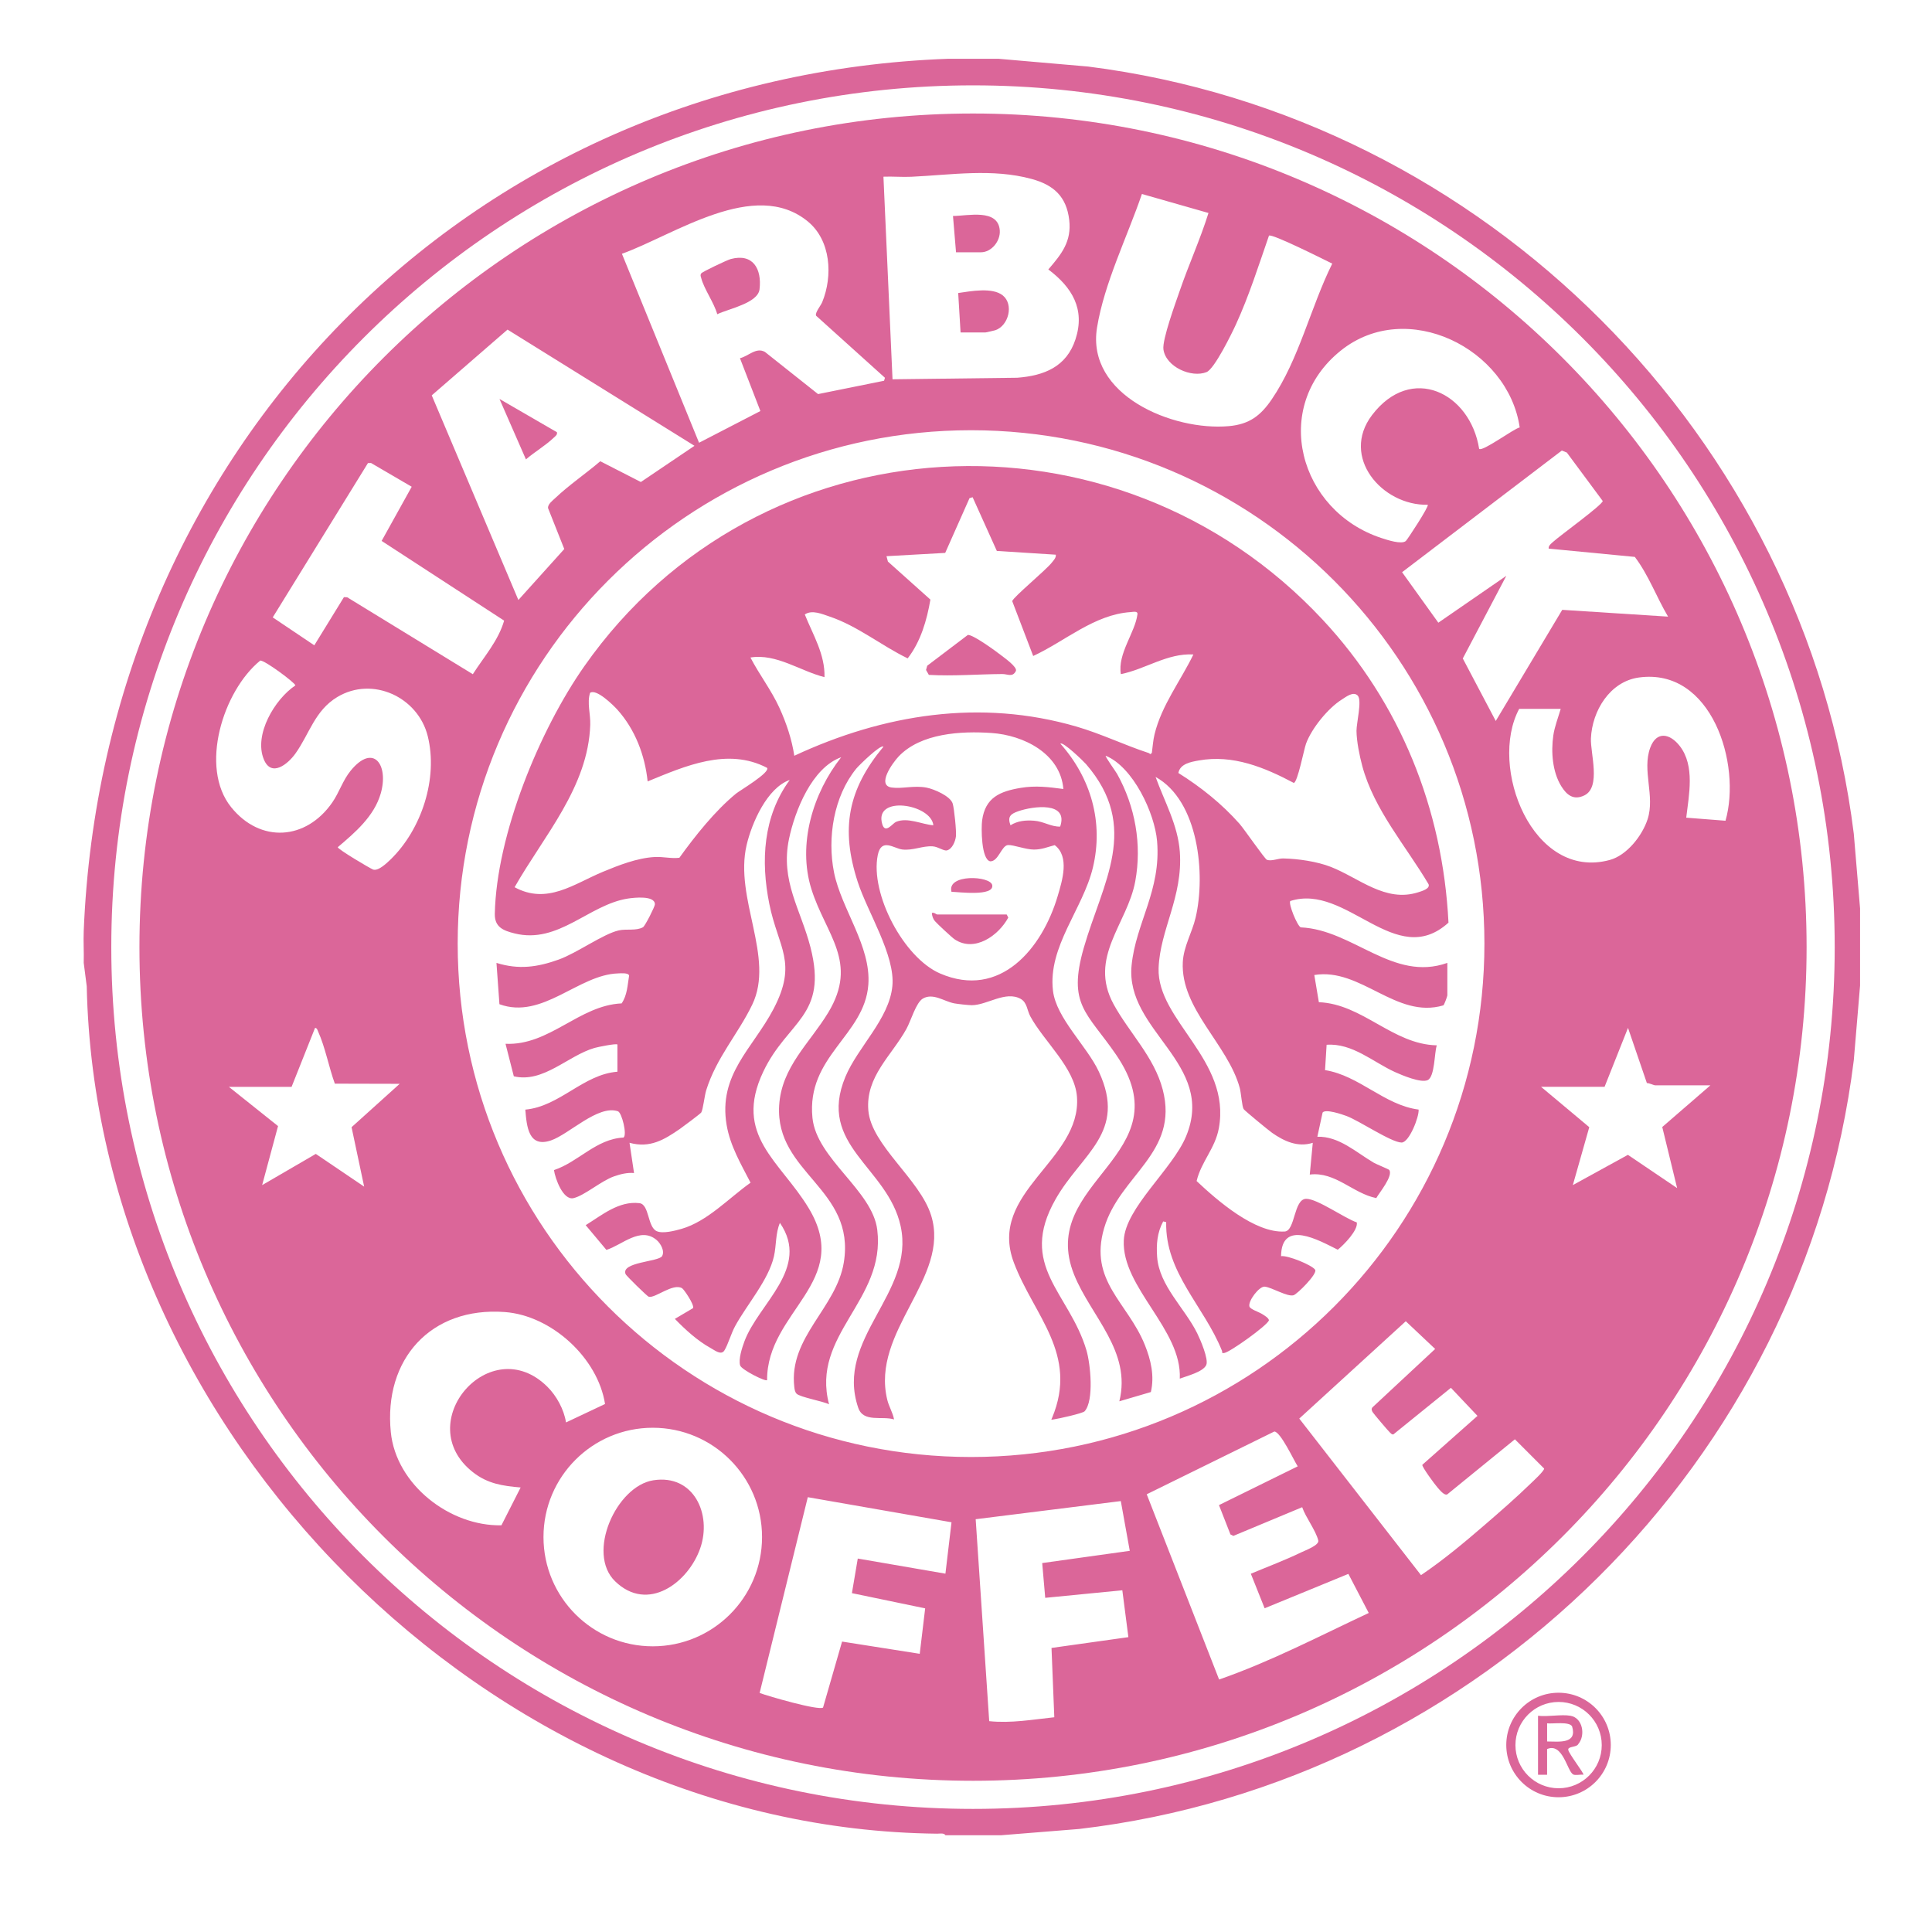 <?xml version="1.0" encoding="UTF-8"?>
<svg id="a" data-name="Layer 1" xmlns="http://www.w3.org/2000/svg" viewBox="0 0 864 864">
  <g id="b" data-name="PWAHI4.tif">
    <g>
      <path d="M446.47,26.28l40.13,3.48c177.42,22.39,320.35,165.67,342.43,343.13l2.8,33.37v34.48l-2.8,33.37c-22.19,179.18-167.24,322.86-346.48,343.82l-34.73,2.79h-25.01c-.7-1.12-2.57-.68-3.71-.69-200.44-2.14-376.1-179.3-380.31-378.95l-1.35-10.49c.14-4.71-.19-9.49,0-14.2C46.1,202.23,208.38,34.12,424.16,26.28h22.31ZM820.49,423.56c0-212.84-172.53-385.39-385.36-385.39S49.77,210.72,49.77,423.56s172.53,385.39,385.36,385.39,385.36-172.54,385.36-385.39Z" fill="#db6699"/>
      <path d="M720.35,780.37c0,12.91-10.46,23.37-23.37,23.37s-23.37-10.46-23.37-23.37,10.46-23.37,23.37-23.37,23.37,10.46,23.37,23.37ZM716.31,780.42c0-10.66-8.64-19.3-19.3-19.3s-19.3,8.64-19.3,19.3,8.64,19.3,19.3,19.3,19.3-8.64,19.3-19.3Z" fill="#db6699"/>
      <path d="M807.92,423.56c0,205.9-166.9,372.81-372.78,372.81S62.36,629.46,62.36,423.56,229.26,50.76,435.14,50.76s372.78,166.91,372.78,372.81ZM399.14,169.62l55.77-.69c12.07-.92,22.05-4.91,26.06-17.21,4.42-13.53-1.6-23.28-12.15-31.22,5.88-6.85,10.47-12.48,9.34-22.14-1.23-10.55-7.05-15.67-16.82-18.33-17.52-4.78-35.91-1.82-53.72-.98-4.16.2-8.38-.2-12.54-.03l4.06,90.61ZM540.45,95.25l-29.78-8.5c-6.5,19.02-16.84,39.87-20.07,59.73-4.93,30.23,33.87,46.34,58.96,44.09,9.18-.82,14.2-4.7,19.15-11.95,12.26-17.97,17.43-41.32,27.08-60.73-3.29-1.61-27.08-13.6-28.3-12.5-4.6,13.26-8.91,26.9-14.76,39.67-1.88,4.11-9.61,19.91-13.14,21.34-6.75,2.73-18.22-2.31-19.3-10.15-.6-4.37,5.51-21.02,7.29-26.2,4.01-11.69,9.17-22.99,12.86-34.8ZM395.76,168.95l-30.79-27.75c-.64-1.29,2.08-4.49,2.73-6.08,4.8-11.72,3.92-27.61-6.47-36.11-23.77-19.44-59.6,6.02-83.1,14.49l34.49,84.5,27.43-14.18-9.14-23.63c3.8-.87,7.18-5.03,11.17-2.81l23.76,18.86,29.51-5.96.41-1.34ZM310.58,199.37l-83.61-51.97-33.89,29.41,38.74,91.51,20.53-22.79-7.25-18.27c-.25-1.73,2.04-3.4,3.28-4.58,6-5.7,13.72-10.98,20.07-16.41l18.14,9.29,23.99-16.19ZM679.62,191.15c-5.14-35.35-50.54-57.99-80-34.37-31.53,25.28-18.67,71.8,18.22,83.85,2.49.81,8.89,2.96,10.84,1.32.72-.61,10.57-15.66,9.81-16.21-20.45.42-39.15-21.39-24.9-40.12,17.53-23.04,43.88-10.05,47.89,15.1,1.46,1.46,15.41-9,18.15-9.57ZM663.84,421.99c0-126.8-102.78-229.59-229.58-229.59s-229.58,102.79-229.58,229.59,102.78,229.59,229.58,229.59,229.58-102.79,229.58-229.59ZM692.57,245.34c-.17-1.35,1.14-2.24,2.02-3.05,2.82-2.62,22.02-16.47,22.16-18.24l-16.05-21.66-2.23-.91-71.45,54.41,16.21,22.58,30.4-20.96-19.46,36.96,14.74,27.95,29.73-49.7,47.33,3.04c-5.2-8.76-8.68-18.55-14.87-26.71l-38.54-3.71ZM184.12,217.68l-18.19-10.62-1.38.03-42.58,69.01,18.59,12.49,13.25-21.54,1.45.05,56.19,34.41c4.94-7.75,11.42-14.97,14-23.96l-54.78-35.65,13.45-24.22ZM116.35,295.44c-16.6,13.55-27.32,47.72-12.99,65.52,13.08,16.25,33.55,14.81,45.24-2.1,3.1-4.48,4.71-9.89,8.17-14.14,10.25-12.6,17.17-2.65,13.5,10.12-2.94,10.21-11.47,17.47-19.22,24.03.02.93,14.35,9.43,15.76,9.98,2.27.89,6.23-2.91,7.92-4.55,13.83-13.48,21.26-36.26,16.55-55.13-4.35-17.44-24.68-26.93-40.45-17.45-10.06,6.05-12.44,16.47-18.7,25.25-3.38,4.74-10.78,10.83-14.15,2.62-4.55-11.05,4.89-26.92,14.12-33.07.03-1.07-14.01-11.52-15.74-11.09ZM697.97,317.01h-18.59c-13.86,25.92,5.98,76.99,40.52,67.57,7.69-2.1,14.54-10.88,16.92-18.23,3.37-10.4-2.57-21.8,1.17-31.96,2.84-7.72,8.93-6.33,13.26-.7,6.79,8.84,4.05,21.77,2.84,31.98l17.56,1.37c7.24-25.27-6.14-68.51-38.7-64.06-13,1.78-20.95,14.92-21.48,27.24-.28,6.57,4.58,21.77-2.89,25.46-4.77,2.36-7.9-.07-10.38-4.1-3.97-6.44-4.61-15.36-3.55-22.68.57-3.93,2.2-8.1,3.31-11.9ZM130.41,486.04h-28.06l21.99,17.55-7.11,26.4,24-13.96,21.62,14.64-5.63-26.58,21.52-19.4-29-.07c-2.63-7.22-4.34-16.42-7.47-23.29-.3-.67-.45-1.58-1.38-1.66l-10.49,26.37ZM764.9,485.36h-24.68c-.61,0-2.7-1.04-3.73-1l-8.44-24.69-10.48,26.37h-28.39l21.55,18.04-7.35,25.9,24.63-13.53,22.01,14.88-6.65-27.32,21.53-18.65ZM270.58,627.9c-3.21-20.61-23.9-39.59-44.82-41.15-33.11-2.46-54.25,21.13-50.99,53.7,2.35,23.52,26.42,42.15,49.47,41.67l8.59-16.91c-8.08-.7-14.71-1.66-21.28-6.79-28.09-21.94,7.63-63.57,33.21-38.29,4.13,4.08,7.47,10.2,8.36,15.99l17.45-8.24ZM628.67,590.87l-47.63,43.52,54.44,70.02c10.07-6.8,19.5-14.69,28.69-22.63,6.78-5.86,13.86-12.02,20.28-18.26,1.16-1.12,6.1-5.64,6.1-6.77l-13.08-13.09-30.23,24.62c-1.35.68-3.44-2.03-4.38-3.06-1.1-1.21-7.13-9.39-6.78-10.16l24.66-21.87-11.88-12.55-25.72,20.82c-.78.15-1.11-.47-1.6-.88-.64-.54-7.5-8.63-7.76-9.17-.34-.74-.6-1.32-.01-2.04l28.04-26.11-13.14-12.39ZM340.79,687.37c0-26.99-21.88-48.87-48.87-48.87s-48.87,21.88-48.87,48.87,21.88,48.87,48.87,48.87,48.87-21.88,48.87-48.87ZM580.34,655.74c-1.73-2.64-7.71-15.57-10.47-15.55l-57.05,28.06,32.37,82.84c23.12-8.04,44.82-19.41,66.92-29.76l-9.11-17.48-37.45,15.38-6.17-15.45c7.49-3.14,15.24-6.03,22.56-9.57,1.95-.95,8.15-3.21,7.6-5.33-1.23-4.7-5.56-10.16-7.2-14.85l-30.78,12.83-1.3-.66-5.13-13.11,35.21-17.33ZM425.52,680.77l-64.27-11.22-21.54,87.55c3.81,1.44,26.32,7.96,28.36,6.54l8.51-29.52,34.73,5.47,2.43-20.32-32.76-6.81,2.62-15.47,39.2,6.76,2.72-22.99ZM501.23,671.29l-64.9,8.11,6.05,90.31c9.74,1.03,19.47-.73,29.11-1.74l-1.25-31,34.38-4.83-2.71-20.96-34.48,3.38-1.35-15.55,39.16-5.47-4.01-22.26Z" fill="#db6699"/>
      <path d="M702.36,767.31c5.48.97,6.74,8.77,3.48,12.61-.76,1.59-4.75.96-4.51,2.61.26,1.77,7.3,10.76,6.77,11.14-1.27-.2-3.61.43-4.6-.14-2.68-1.55-4.62-14.33-11.63-11.35v11.49h-4.06v-26.37c4.38.54,10.38-.73,14.54,0ZM691.88,778.8c5.32.02,13.59,1.22,11.16-6.77-1.33-2.26-8.69-1.04-11.16-1.35v8.12Z" fill="#db6699"/>
      <path d="M276.1,467.11c-.56-.56-8.87,1.13-10.28,1.55-11.9,3.47-22.84,15.79-36.04,12.67l-3.71-14.54c19.72.88,32.84-17.19,51.93-18.07,2.53-3.72,2.61-8.12,3.34-12.4-.24-1.38-3.71-1.05-4.93-1.01-17.79.54-33.8,20.82-53.06,13.78l-1.33-18.48c9.95,3.11,18.3,1.94,27.9-1.51,8.13-2.92,19.87-11.49,26.85-13.03,3.39-.75,7.76.29,10.77-1.4.93-.52,5.31-9.19,5.33-10.22.07-4.11-9.39-3.02-12.07-2.61-17.48,2.71-31.05,20.49-50.68,15.59-5.04-1.26-8.97-2.79-8.84-8.79.75-35.29,19.94-82.09,40.07-110.76,77.98-111.09,238-119.54,330.14-20.76,34.69,37.19,53.73,84.57,56.28,135.49-23.7,21.47-45.49-17.85-70.77-9.66-.87,1.27,3.08,10.99,4.68,11.77,23.45,1.04,41.27,24.52,65.58,15.89v14.54c0,.35-1.36,4.18-1.79,4.46-21.12,6.24-36.91-17.01-57.71-13.58l2.04,12.16c19.53.76,33.02,18.87,52.74,19.29-1.12,3.27-.84,13.98-4.06,15.54-2.96,1.44-11.52-2.18-14.66-3.6-9.78-4.44-19.03-13.02-30.55-12.19l-.71,11.33c15.36,2.45,26.49,15.65,41.85,17.65.3,3.18-4.24,14.8-7.64,14.74-4.66-.08-18.84-9.73-24.63-11.88-1.95-.72-9.35-3.27-10.67-1.53l-2.35,10.82c9.65-.31,17.37,7.01,25.23,11.61,1.24.72,6.69,2.9,6.92,3.24,1.85,2.65-4.37,10.08-5.8,12.58-10.42-2.07-18.36-11.95-29.74-10.52l1.35-14.2c-6.67,2.14-12.82-.7-18.19-4.46-1.5-1.05-12.23-9.86-12.72-10.61-.75-1.15-1.13-7.15-1.74-9.42-5.26-19.5-26.52-35.38-25.48-56.3.35-7.03,4.16-13.21,5.74-19.95,4.52-19.3,1.38-52.2-17.91-62.88,3.96,10.99,9.97,21.49,10.84,33.44,1.46,20.23-8.91,34.92-9.49,52.1-.79,23.31,32.52,41.05,26.94,71.56-1.66,9.07-7.87,14.92-9.94,23.62,9.16,8.63,26.05,23.38,39.39,22.57,4.74-.29,4-14.49,9.56-14.62,4.96-.12,17.32,8.77,22.67,10.53.72,3.44-5.85,10.15-8.5,12.23-8.5-4.22-25.14-13.76-25.36,2.89,2.98-.48,13.95,4.02,15.25,6.09,1.13,1.79-8.05,10.91-9.66,11.38-2.77.81-9.63-3.49-12.87-3.84-2.49-.27-7.62,6.53-6.85,8.91.39,1.22,4.25,2.44,5.56,3.27.86.55,3.12,1.8,3.15,2.9-.94,2.45-17.31,14.12-19.92,14.57-1.45.25-.82-.32-1.08-.97-8.01-19.98-25.46-34.92-24.95-57.53l-1.34-.33c-2.69,5.01-3.12,10.26-2.71,15.88.93,12.85,12.39,22.93,17.92,34.14,1.38,2.79,5.2,11.64,4.05,14.19-1.41,3.14-8.75,4.92-11.84,6.11,1.06-22.02-26.05-40.76-25.04-61.89.7-14.58,21.75-31.73,27.87-46.51,13.49-32.59-27.32-47.01-24.38-76.44,1.9-19.02,13.26-33.48,11.4-55.51-1.05-12.52-10.69-33.17-22.97-38.21-.36.35,4.47,7,5.08,8.1,8.11,14.54,11.17,31.59,8.13,48.05-3.5,19.02-21.11,33.98-9.7,54.94,6.92,12.71,18.15,23.55,21.98,38.19,7.42,28.35-19.26,38.27-26.2,61.97-6.94,23.69,10.53,33.18,18.19,52.19,2.72,6.74,4.39,13.88,2.71,21.11l-14.1,4.14c5.55-22.41-12.7-37.97-20.19-56.55-16.95-42.07,49.7-53.3,18.71-98.49-12.96-18.9-21.79-22.16-14.41-47.79,8.41-29.18,25.4-53.92.99-82.13-1.12-1.29-10.33-10.21-11.47-9.14,13.67,15.37,19.4,35.16,14.54,55.44-4.43,18.48-20.18,35.29-17.85,55.03,1.45,12.32,15.19,24.74,20.54,36.25,12.66,27.24-7.79,36.6-19.38,57.01-16.99,29.93,6.13,41.67,13.81,67.55,1.78,5.99,3.48,22.43-.8,27.27-.84.95-11.85,3.38-13.93,3.66-1.27.17-1.04.26-.65-.66,11.94-28.56-8.14-45.73-17.08-69.47-11.9-31.62,30.38-45.68,28.22-74.2-.98-12.95-14.75-24.67-20.86-35.93-1.48-2.72-1.39-6.2-4.34-7.83-6.7-3.71-14.94,2.78-21.77,2.84-1.46.01-6.46-.54-7.95-.83-4.51-.87-9.39-4.76-13.96-2.15-3.11,1.78-5.34,9.9-7.38,13.58-6.62,11.97-18.29,21.28-17.04,36.42,1.28,15.61,23.02,30.76,28.08,46.96,8.76,28.02-27.1,51.71-19.61,82.49.74,3.03,2.47,5.72,3.04,8.78-5.32-1.69-13.74,1.54-16.04-5.25-10.53-31,25.54-51.15,18.98-81.19-5.79-26.54-37.56-36.04-24.69-66.82,5.59-13.36,19.56-25.8,20.99-40.53,1.34-13.75-11.07-32.99-15.48-46.56-7.75-23.83-4.44-41.34,11.5-60.52-1.25-1.16-11.01,8.41-12.15,9.81-10.12,12.41-13.05,30.98-9.96,46.44,3.28,16.37,16.63,32.94,15.34,50.23-1.69,22.71-27.74,31.93-24.99,59.5,1.84,18.4,26.83,32.41,28.99,50.11,3.86,31.59-29.81,46.87-21.56,78.01-2.68-1.38-13.01-3.18-14.52-4.74-.77-.79-.91-1.98-1.03-3.02-2.57-22.23,18.83-35.32,22.14-55.64,5.39-33.09-30.67-39.89-28.91-70.16,1.01-17.3,13.67-27.94,21.94-41.61,13.69-22.64-1.09-34.77-7.52-55.24-6.28-19.99.69-42.95,13.32-58.96-13.07,4.67-20.69,23.92-23.33,36.5-3.95,18.88,5.23,31.45,9.61,48.54,7.9,30.81-10.28,32.74-21.12,55.57-13.54,28.53,7.53,39.93,20.24,60.93,20.08,33.15-18.68,46.05-18.54,77.02-.75.77-11.46-4.68-12.04-6.55-.86-2.76.87-7.95,1.88-10.71,6.24-16.97,29.77-32.87,15.9-53.06-2,4.63-1.56,10.04-2.66,14.91-2.41,10.67-12.13,21.62-17.39,31.29-1.79,3.29-3.13,8.13-4.75,10.8-1.43,2.36-4.22.06-6.16-1.01-5.9-3.25-11.35-8.24-16.02-13.06l8.16-4.82c.54-1.64-4.12-8.42-4.93-8.89-4.15-2.42-12.03,4.6-14.92,3.81-.7-.19-10.04-9.4-10.32-10.06-2.35-5.46,14.74-5.55,16.27-8.08,1.35-2.23-.63-5.66-2.34-7.15-7.27-6.34-15.66,2.26-22.54,4.34l-9.26-11.06c7.29-4.51,14.85-10.93,24.03-9.84,4.49.53,3.54,10.64,7.74,12.53,2.75,1.24,8.2-.21,11.1-1.04,11.56-3.32,21.26-13.86,30.86-20.64-4.27-8.28-9.11-16.43-10.7-25.8-3.83-22.6,11.61-34.14,20.9-51.77,11.07-21.02,2.15-27.42-1.81-47.1-3.88-19.24-2.78-39.17,9.13-55.44-10.13,3.53-16.97,19.26-19.27,29.06-5.65,24.01,12.73,50.22,2.49,71.45-6.34,13.15-15.99,23.6-20.57,38.25-.76,2.43-1.4,8.57-2.22,9.95-.31.52-8.31,6.49-9.55,7.35-7.09,4.89-13.42,8.71-22.53,6.2l2.02,13.52c-3.08-.26-6.09.5-8.97,1.51-5.72,2-13.14,8.54-18.07,9.72-4.67,1.12-8.25-8.79-8.76-12.54,10.96-3.65,18.86-13.95,31.1-14.55,1.71-1.21-.76-11.16-2.5-11.75-8.89-3.03-21.93,10.34-29.99,13.05-9.98,3.36-10.81-6.19-11.43-13.79,15.43-1.42,25.85-15.75,41.19-16.95v-12.17ZM434.97,222.36l-1.39.41-10.88,24.49-26.26,1.47.64,2.4,19,17.01c-1.58,9.24-4.36,18.84-10.16,26.28-11.76-5.69-22.33-14.43-34.82-18.66-3.4-1.15-7.95-3.19-11.19-.97,3.64,9.08,9.09,17.85,8.81,28.03-10.82-2.71-21.55-10.67-33.12-8.78,4,7.71,9.34,14.57,12.97,22.52,3.09,6.79,5.53,14.02,6.65,21.42,39.97-18.62,83.27-25.56,126.26-13.03,11.05,3.22,21.38,8.26,32.17,11.79.66.22.64.99,1.47-.1.39-2.78.53-5.53,1.2-8.27,3.19-13.05,11.62-23.81,17.37-35.69-11.67-.65-21.51,6.62-32.44,8.79-1.53-9.15,6.37-18.56,7.42-26.73.21-1.62-1.85-1.09-3.05-1.01-16.3,1.09-29.4,13.1-43.57,19.63l-9.38-24.53c.52-1.89,15.15-13.88,17.83-17.38.77-1,1.82-1.99,1.67-3.39l-26.38-1.68-10.82-24.01ZM289.63,349.46c-1.23-11.75-5.61-23.27-13.55-32.1-1.77-1.96-9.41-9.52-12.2-7.51-1.43,4.51.24,9.34.08,14.28-.92,27.87-20.8,49.71-33.83,72.64,14.58,7.93,26.52-1.5,39.43-6.87,7.07-2.94,15.39-6.2,23.11-6.63,3.98-.22,7.48.79,11.15.33,7.04-9.79,16.03-21.08,25.37-28.72,1.64-1.34,15.37-9.43,13.84-11.5-17.69-9.24-36.6-.81-53.4,6.07ZM607.21,311.09c-2.03-2.07-5.26.57-7.09,1.71-6.18,3.85-13.55,12.92-16.06,19.78-.92,2.52-3.73,17.17-5.46,17.55-13.15-6.97-27.23-12.77-42.47-10.05-3.48.62-8.38,1.44-9.16,5.6,10.1,6.32,19.43,13.78,27.34,22.71,2.08,2.35,11.32,15.79,12.27,16.13,2.12.74,4.99-.68,7.32-.62,6.63.14,15.14,1.37,21.29,3.79,12.59,4.95,24.41,16.06,39.07,11.33,1.53-.49,5.37-1.55,4.61-3.58-10.12-17.11-24.41-33.33-29.66-52.89-1.22-4.55-2.54-11.06-2.58-15.72-.03-3.42,2.55-13.71.56-15.73ZM475.54,352.84c-1.3-15.83-17.74-24.05-32.08-25.04-13.57-.94-31.65.02-41.6,10.51-2.59,2.73-10.01,12.94-3.08,13.88,4.74.65,9.94-1.03,15.53.03,3.28.62,10.75,3.78,11.75,7.18.66,2.24,1.72,12.4,1.43,14.68s-1.66,5.59-3.98,6.21c-1.46.39-3.92-1.64-6.42-1.8-4.58-.29-8.79,1.96-13.57,1.41-3.73-.43-9.39-5.39-10.98,2.51-3.48,17.3,11.61,45.92,27.88,52.94,26.86,11.59,45.65-11.16,52.59-34.66,2.03-6.86,5.42-17.62-1.34-22.74-3.34.87-5.72,1.98-9.32,1.98s-9.16-2.15-11.53-2.02c-2.95.16-4.26,7.33-7.97,7.28-4.08-.76-4.08-15.11-3.64-18.31,1.39-10.24,7.98-12.98,17.23-14.54,6.68-1.12,12.47-.38,19.1.5ZM417.4,369.07c-.95-9.56-26.78-13.64-22.84-.47,1.35,4.5,4.62-.4,6.12-1.04,5.17-2.21,11.51,1.1,16.73,1.51ZM474.11,369.66c3.84-11.3-12.08-9.17-18.71-6.88-3.49,1.21-4.93,2.43-3.51,6.29,3.25-2.02,6.72-2.32,10.5-2.05,4.38.31,7.59,2.75,11.72,2.64Z" fill="#db6699"/>
      <path d="M429.57,148.66l-1.06-17.62c5.57-.8,15.29-2.69,19.96,1.09,4.96,4.01,2.62,13.5-3.34,15.54-.47.16-4.18,1-4.41,1h-11.16Z" fill="#db6699"/>
      <path d="M427.54,112.82l-1.36-16.23c6.62-.03,20.24-3.43,20.93,6.5.33,4.73-3.74,9.73-8.42,9.73h-11.16Z" fill="#db6699"/>
      <path d="M320.76,140.53c-1.38-5.08-5.96-11.36-7.18-16.21-.2-.78-.52-1.22.01-2.05.47-.73,11.61-6,13.21-6.43,9.92-2.66,13.96,4.37,12.87,13.55-.73,6.18-13.88,8.7-18.91,11.13Z" fill="#db6699"/>
      <path d="M249.06,193.29c.24,1.18-.61,1.67-1.34,2.37-3.67,3.54-8.63,6.43-12.52,9.78l-11.83-27.03,25.69,14.88Z" fill="#db6699"/>
      <path d="M292.15,661.99c18.06-2.85,26.34,15.16,20.98,30.45s-23.41,28.95-38.06,14.71c-12.96-12.59.56-42.55,17.08-45.16Z" fill="#db6699"/>
      <path d="M432.76,283.98c2-.53,12.84,7.4,15,9.1,1.45,1.14,7.4,5.31,6.53,7.02-1.47,2.91-3.69,1.31-6.09,1.33-11,.08-21.85,1-32.82.38l-1.25-2.2.53-1.9,18.12-13.73Z" fill="#db6699"/>
      <path d="M450.19,408.96l.72,1.38c-4.39,8.11-15.09,15.69-24,9.73-1.16-.77-7.82-6.97-8.79-8.11-.84-.97-1.33-2.39-1.39-3.67.96-.41,2.01.67,2.36.67h31.1Z" fill="#db6699"/>
      <path d="M425.51,398.82c-2.17-8.11,17.48-7.19,18.22-2.97.91,5.19-15.48,2.99-18.22,2.97Z" fill="#db6699"/>
    </g>
  </g>
</svg>